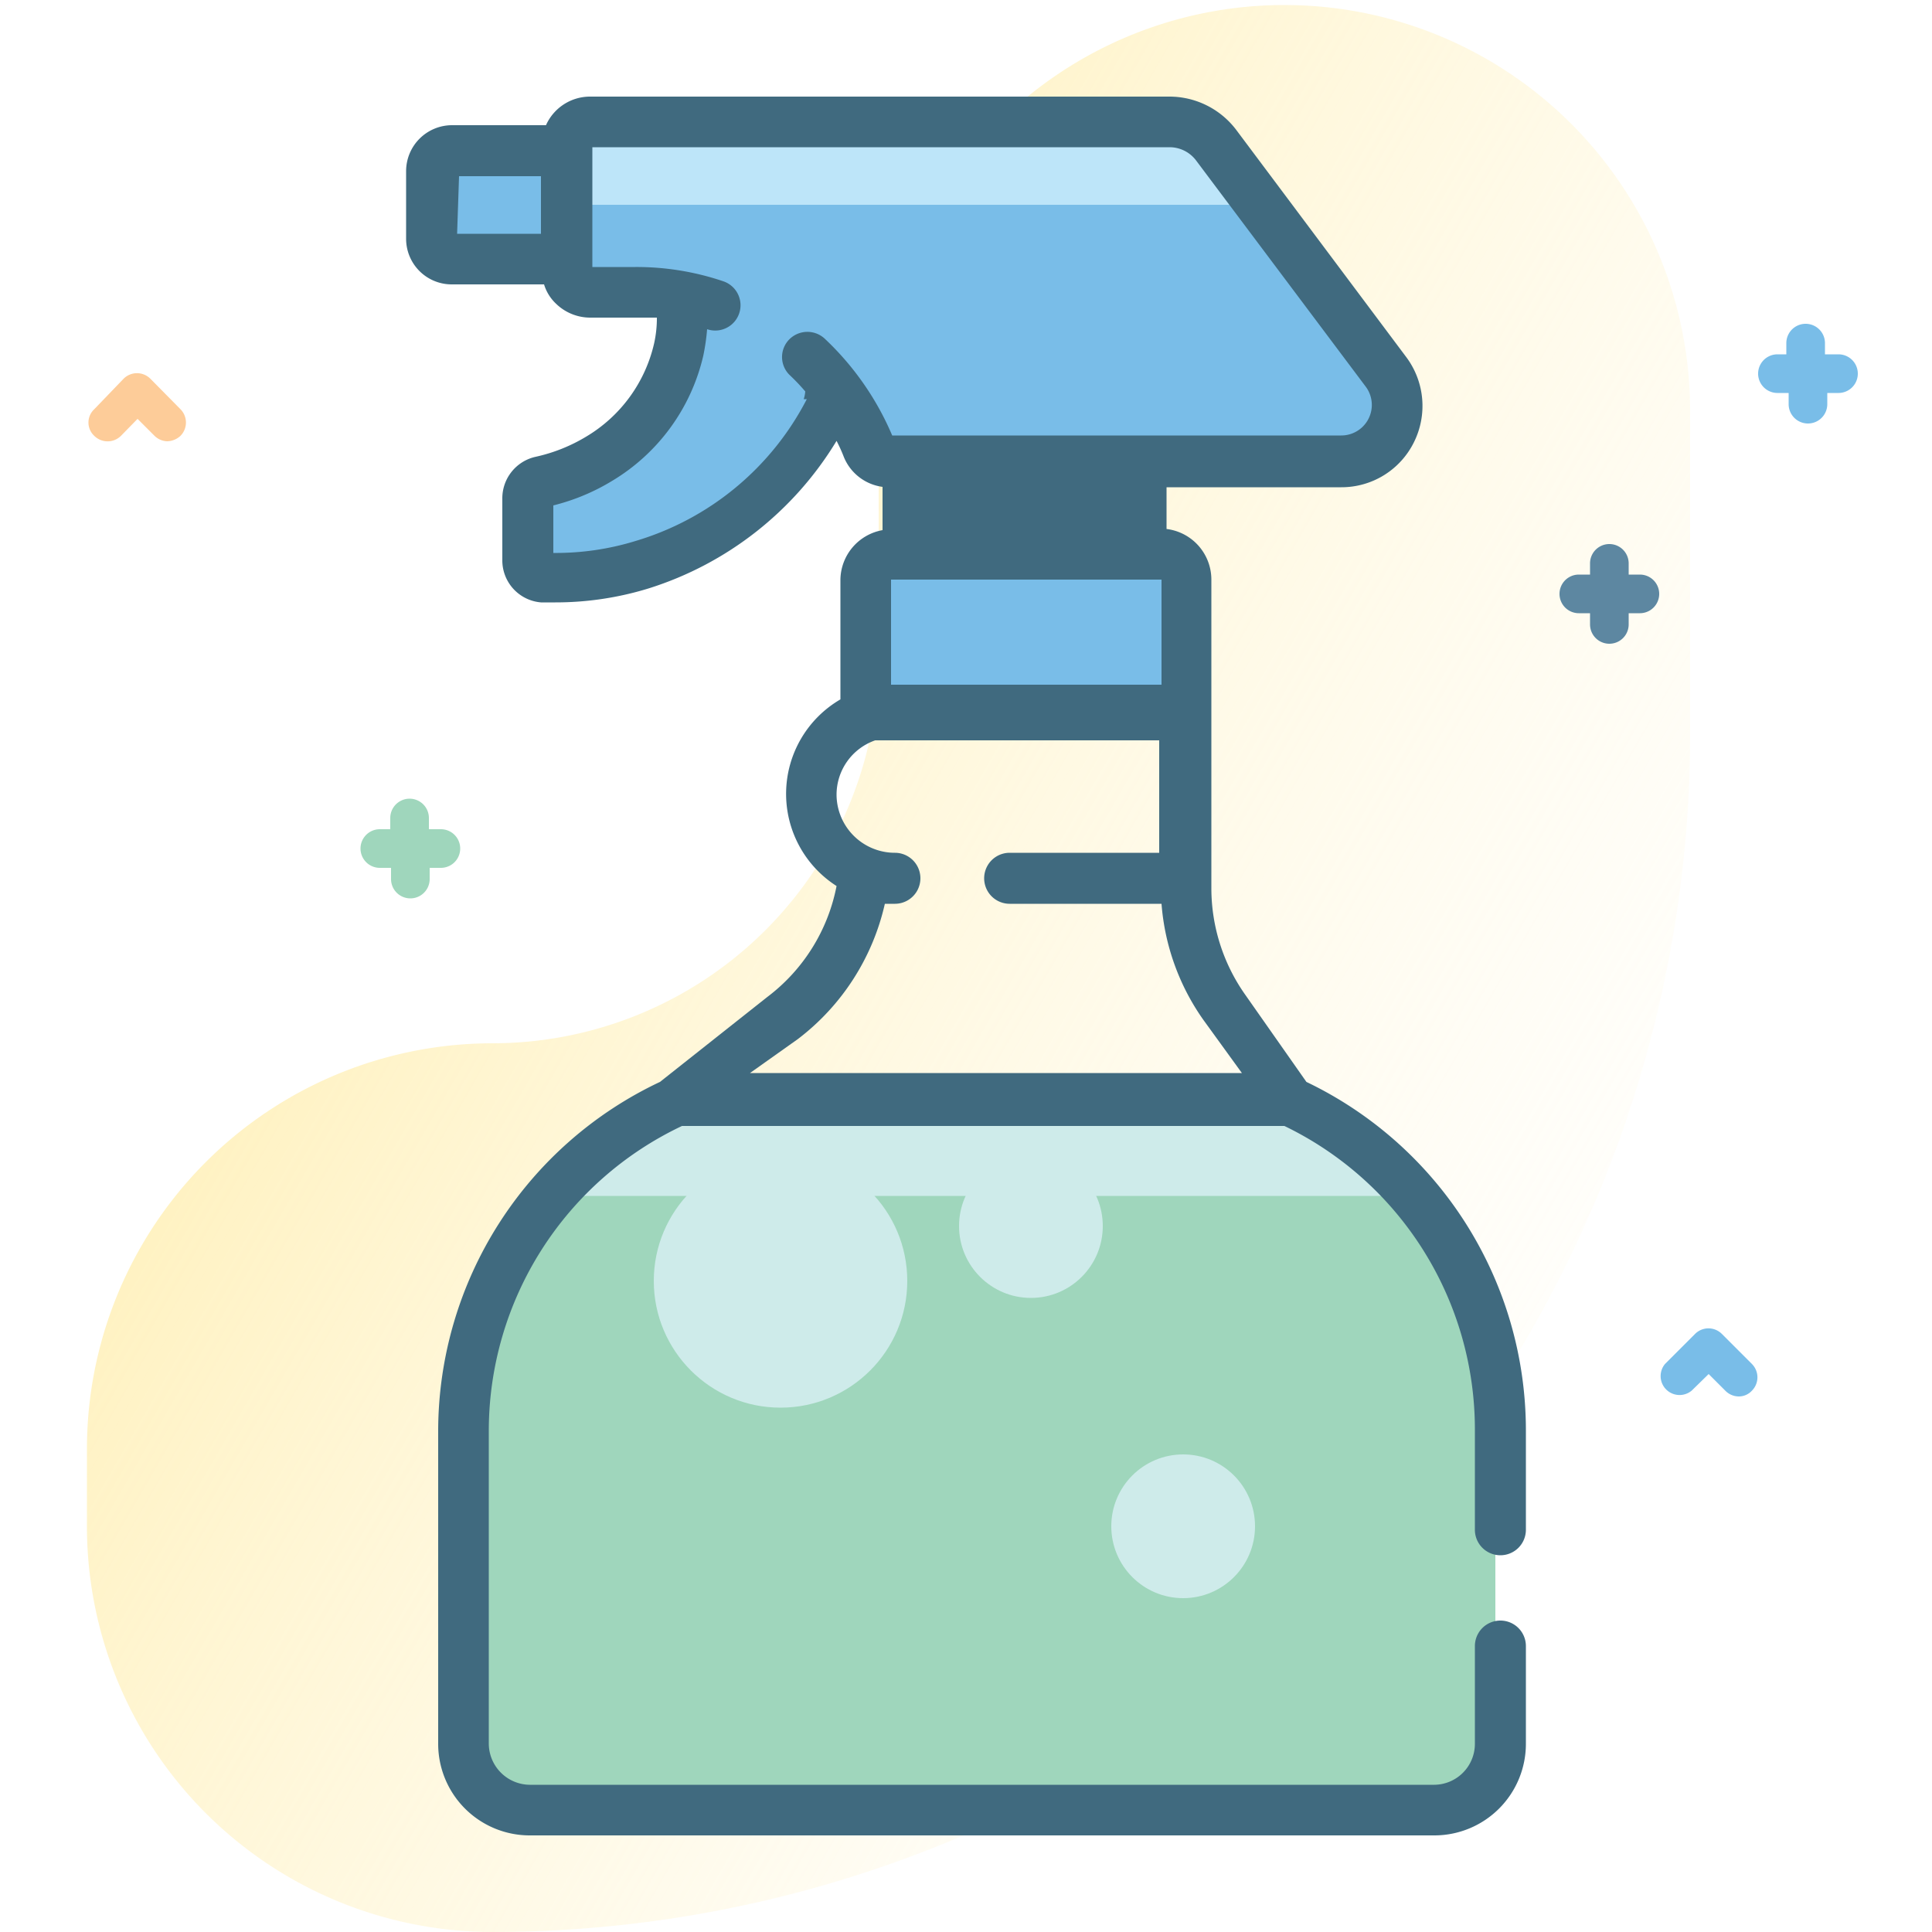 <?xml version="1.0" encoding="UTF-8"?> <svg xmlns="http://www.w3.org/2000/svg" xmlns:xlink="http://www.w3.org/1999/xlink" id="Layer_1" data-name="Layer 1" viewBox="0 0 50 50"><defs><style>.cls-1{fill:url(#linear-gradient);}.cls-2{fill:#79bde8;}.cls-3{fill:#bde5f9;}.cls-4{fill:#9fd6bc;}.cls-5{fill:#ceebea;}.cls-6{fill:#5d87a1;}.cls-7{fill:#fdcc99;}.cls-8{fill:#406a7f;}</style><linearGradient id="linear-gradient" x1="-770.3" y1="-2066.98" x2="-822.93" y2="-2097.39" gradientTransform="translate(-771.72 -2056) rotate(180)" gradientUnits="userSpaceOnUse"><stop offset="0" stop-color="#ffe894"></stop><stop offset="1" stop-color="#fff" stop-opacity="0"></stop></linearGradient></defs><path class="cls-1" d="M12.74,27a10,10,0,0,0,10-10V10.63a10.49,10.49,0,0,1,21,0V19a31,31,0,0,1-31,31A10.5,10.5,0,0,1,2.25,39.53v-2A10.5,10.5,0,0,1,12.74,27Z"></path><polygon class="cls-2" points="14.61 3.24 14.61 7.17 17.59 7.65 17.59 9.5 15.86 11.58 13.71 12.62 13.71 14.49 15.09 15.03 16.81 14.29 18.78 13.16 20.26 12.12 21.69 10.21 23.06 12.12 27.05 12.62 34.2 12.12 35.5 11.7 35.92 10.87 35.92 9.91 31.1 3.35 22.11 3.24 15.62 3.24 14.61 3.24"></polygon><polygon class="cls-3" points="32.53 5.3 14.61 5.3 14.61 3.24 31.1 3.24 32.53 5.3"></polygon><rect class="cls-2" x="11.39" y="4.14" width="2.93" height="2.52"></rect><rect class="cls-2" x="22.47" y="14.49" width="8.16" height="3.94"></rect><polygon class="cls-4" points="17.05 28.66 12.92 32.74 11.83 36.27 11.83 46.57 12.92 46.57 37.29 46.65 38.7 45.54 38.7 35 36.38 30.4 32.96 28.19 17.05 28.66"></polygon><polygon class="cls-5" points="33.83 28.75 16.45 28.75 14.12 30.95 36.18 30.95 33.83 28.75"></polygon><path class="cls-4" d="M11.39,21.46H11.1v-.29a.49.49,0,1,0-1,0v.29H9.83a.49.49,0,0,0,0,1h.29v.29a.49.49,0,0,0,1,0v-.29h.29a.49.49,0,0,0,0-1Z"></path><path class="cls-6" d="M42.44,14.87h-.29v-.29a.49.49,0,0,0-1,0v.29h-.29a.49.49,0,0,0,0,1h.29v.29a.49.49,0,0,0,1,0v-.29h.29a.49.49,0,1,0,0-1Z"></path><path class="cls-2" d="M45,36.14a.49.49,0,0,1-.35-.15l-.43-.43-.44.43a.49.49,0,0,1-.69-.69l.78-.78a.49.49,0,0,1,.69,0l.78.78a.49.49,0,0,1,0,.69A.46.46,0,0,1,45,36.14Z"></path><path class="cls-2" d="M47.52,9.17h-.29V8.88a.49.49,0,1,0-1,0v.29H46a.49.49,0,0,0,0,1h.29v.29a.49.49,0,1,0,1,0v-.29h.29a.49.49,0,1,0,0-1Z"></path><path class="cls-7" d="M4.32,11.42A.49.49,0,0,1,4,11.28l-.44-.44-.43.44a.49.49,0,0,1-.69,0,.47.47,0,0,1,0-.69L3.2,9.8a.49.49,0,0,1,.69,0l.78.79a.49.49,0,0,1,0,.69A.52.52,0,0,1,4.32,11.42Z"></path><path class="cls-8" d="M38.83,40.25a.66.66,0,0,0,.66-.65V37a10,10,0,0,0-5.68-9l-1.6-2.28A4.78,4.78,0,0,1,31.35,23V15a1.32,1.32,0,0,0-1.16-1.31V12.61h4.52a2.09,2.09,0,0,0,1.88-1.16,2.11,2.11,0,0,0-.19-2.2L32,3.37a2.17,2.17,0,0,0-1.74-.87h-15a1.25,1.25,0,0,0-1.13.74H11.7a1.19,1.19,0,0,0-1.19,1.19V6.18A1.18,1.18,0,0,0,11.7,7.36h2.38a1.14,1.14,0,0,0,.31.5,1.27,1.27,0,0,0,.88.36h1.22l.51,0a3,3,0,0,1-.07.66,3.79,3.79,0,0,1-1.76,2.42,4.32,4.32,0,0,1-1.3.52A1.1,1.1,0,0,0,13,12.91V14.5a1.09,1.09,0,0,0,1,1.09h.37a8.18,8.18,0,0,0,2.41-.36,8.75,8.75,0,0,0,4.87-3.82,4.08,4.08,0,0,1,.19.42,1.26,1.26,0,0,0,1,.77v1.12A1.32,1.32,0,0,0,21.75,15v3.1a2.83,2.83,0,0,0-.1,4.83,4.72,4.72,0,0,1-1.79,2.87L17.08,28A10,10,0,0,0,11.34,37v8.13a2.37,2.37,0,0,0,2.37,2.37H37.12a2.37,2.37,0,0,0,2.37-2.37V42.6a.66.66,0,1,0-1.32,0v2.53a1.06,1.06,0,0,1-1.05,1.06H13.71a1.07,1.07,0,0,1-1.06-1.06V37a8.73,8.73,0,0,1,5-7.86H33.17l.07,0A8.72,8.72,0,0,1,38.17,37v2.6A.66.66,0,0,0,38.83,40.25ZM28.88,13.72H24.22V12.61h4.66Zm-17-9.16H14V6.05H11.83Zm9,5.77A7.34,7.34,0,0,1,16.45,14a7,7,0,0,1-2.13.31V13.08a5.45,5.45,0,0,0,1.53-.64A5.12,5.12,0,0,0,18.2,9.21v0a5.46,5.46,0,0,0,.1-.69h0a.65.65,0,1,0,.42-1.24,7,7,0,0,0-2.27-.37H15.33V3.81H30.27a.86.86,0,0,1,.69.35L35.34,10a.79.79,0,0,1-.63,1.27H23.09a7.4,7.4,0,0,0-1.73-2.49.66.66,0,0,0-.93,0,.65.65,0,0,0,0,.92,5.51,5.51,0,0,1,.41.43A.83.83,0,0,1,20.8,10.33ZM23.06,15h7v2.72h-7ZM20.65,26.89a6.08,6.08,0,0,0,2.25-3.5l.26,0a.66.66,0,0,0,0-1.32,1.51,1.51,0,0,1-1.51-1.51,1.49,1.49,0,0,1,1-1.4H30v2.91H26.13a.66.66,0,1,0,0,1.32h3.93a6,6,0,0,0,1.08,3l1,1.38H19.41Z"></path><rect class="cls-8" x="23.48" y="12.12" width="5.83" height="1.91"></rect><circle class="cls-5" cx="20.2" cy="33.15" r="3.28"></circle><circle class="cls-5" cx="26.68" cy="31.73" r="1.86"></circle><circle class="cls-5" cx="30.62" cy="39.5" r="1.86"></circle></svg> 